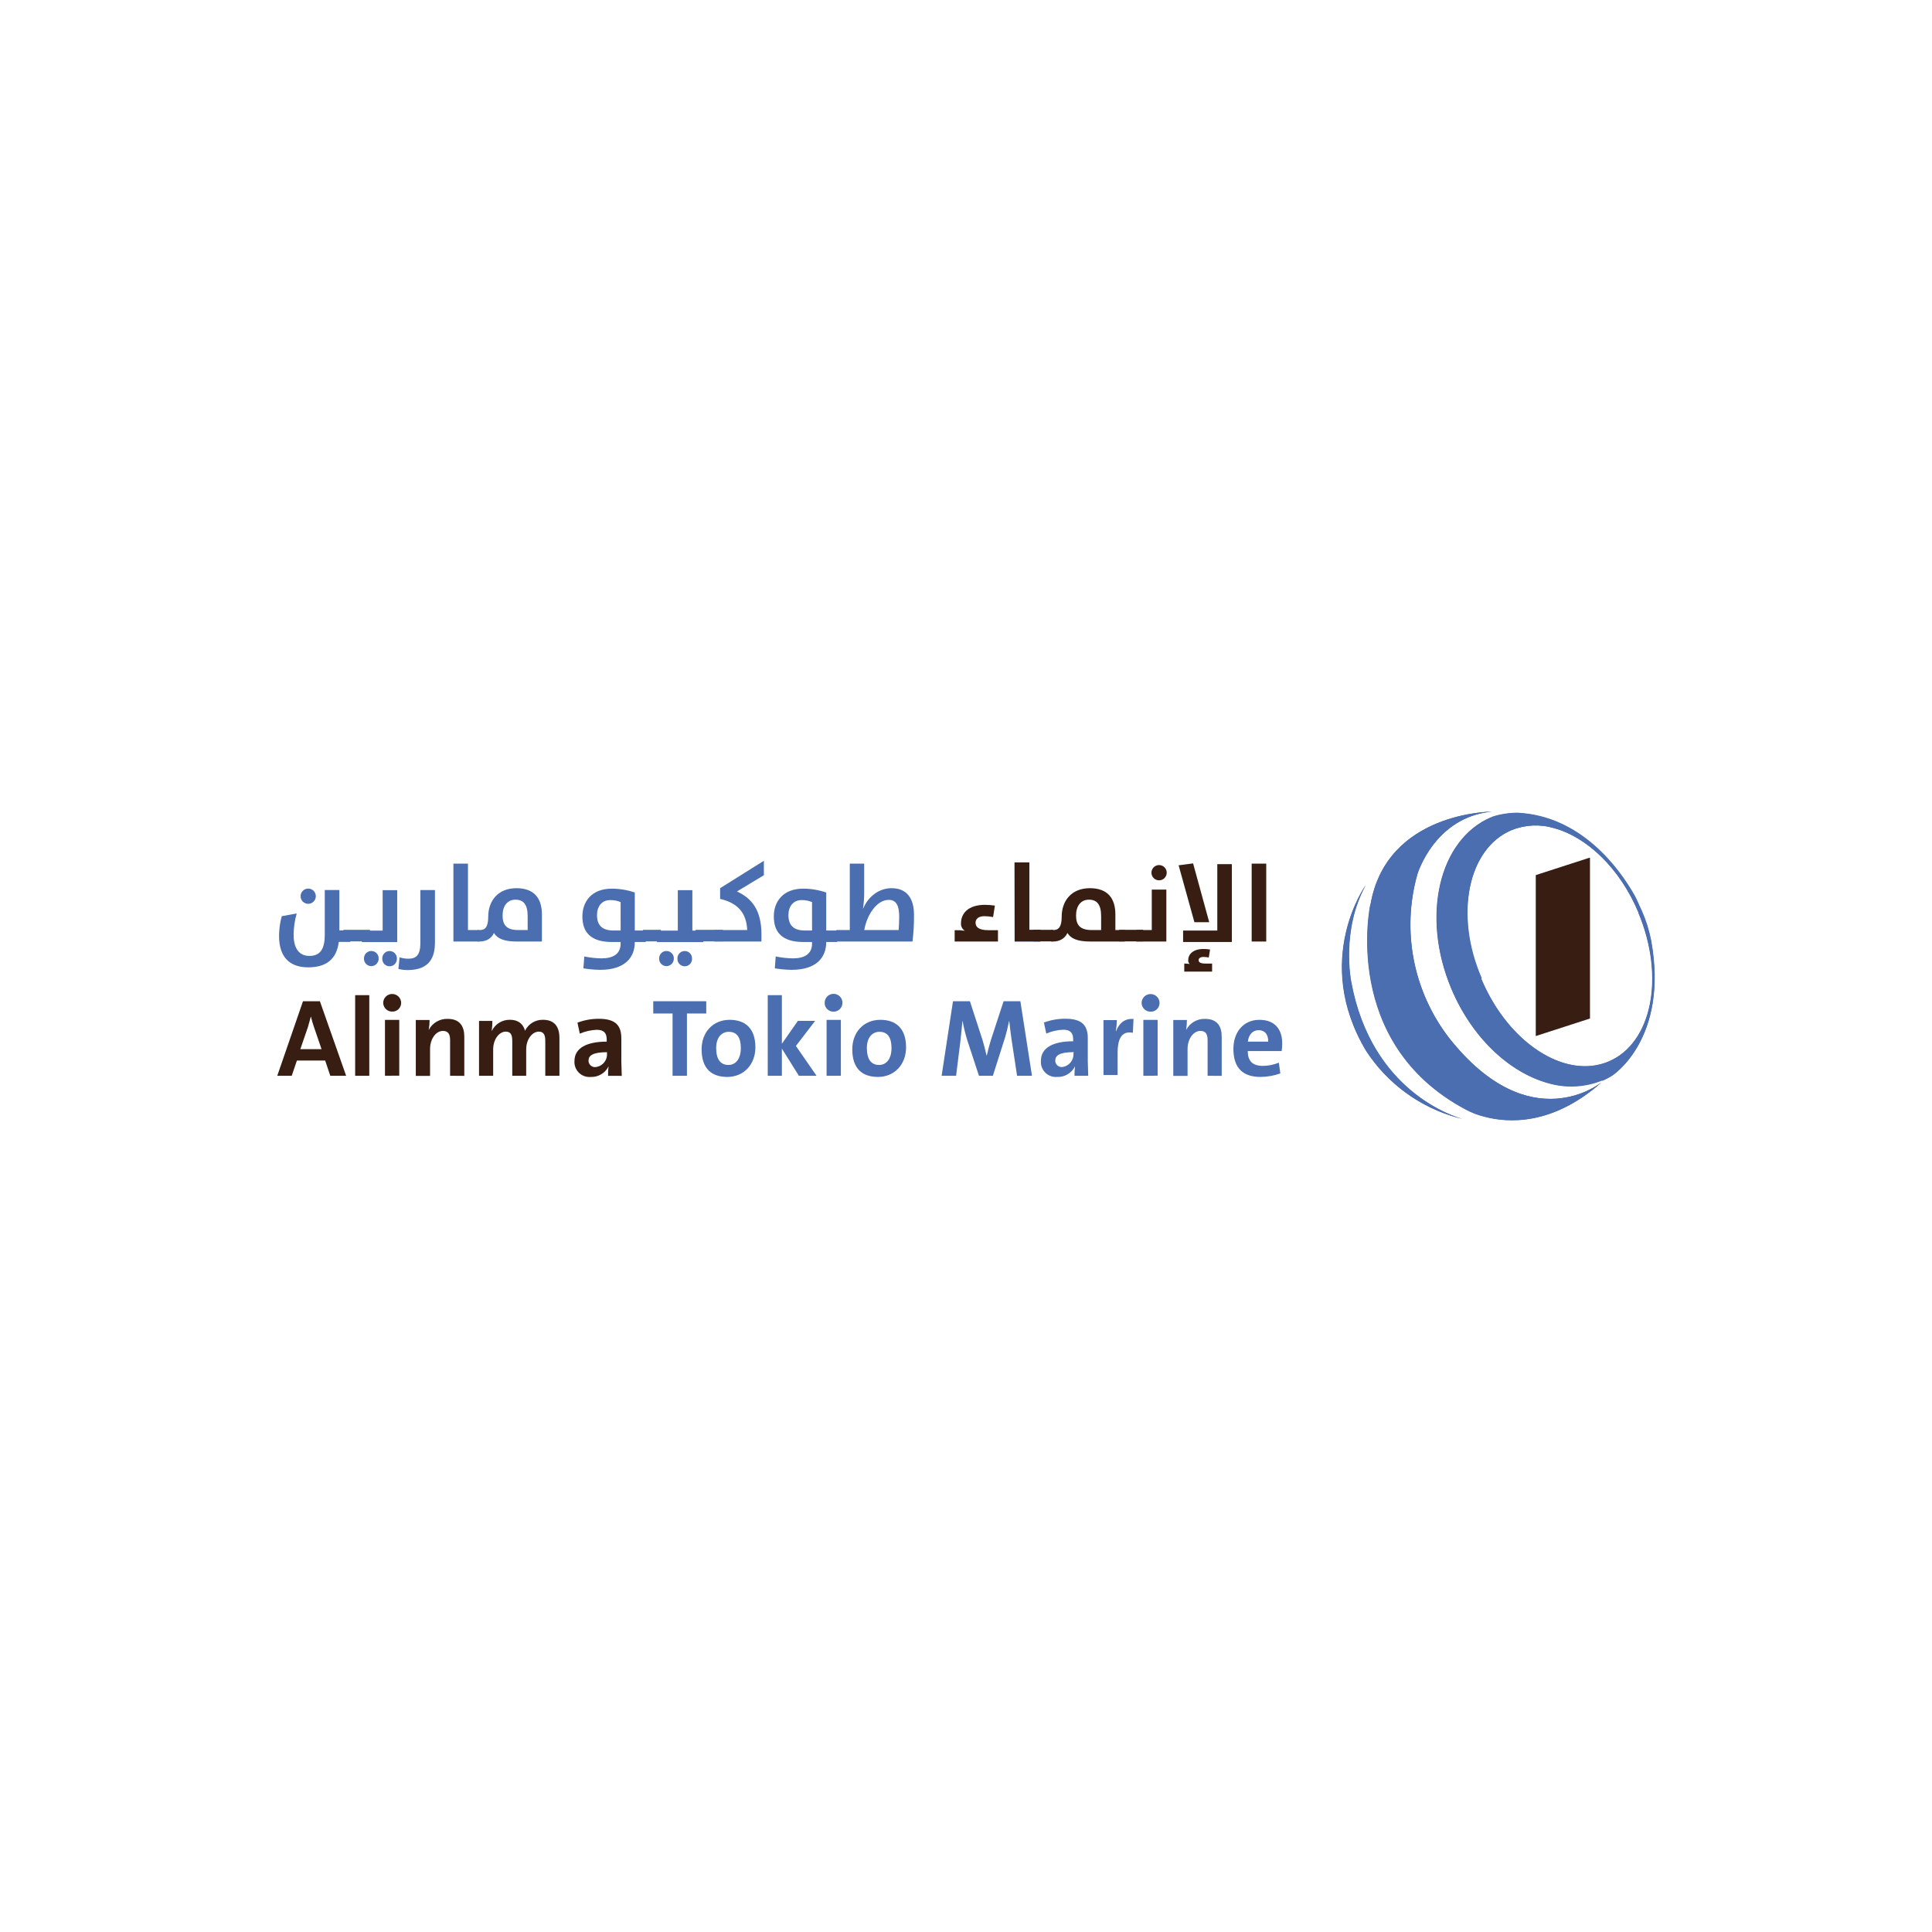 <?xml version="1.0" encoding="utf-8"?>
<!-- Generator: Adobe Illustrator 27.6.1, SVG Export Plug-In . SVG Version: 6.00 Build 0)  -->
<svg version="1.1" id="Layer_1" xmlns="http://www.w3.org/2000/svg" xmlns:xlink="http://www.w3.org/1999/xlink" x="0px" y="0px"
	 viewBox="0 0 1000 1000" style="enable-background:new 0 0 1000 1000;" xml:space="preserve">
<style type="text/css">
	.st0{fill:#4A6EAF;}
	.st1{fill:#381D13;}
	.st2{fill:#EEF2F8;}
	.st3{fill:#49A17B;}
	.st4{fill:#7631CD;}
	.st5{clip-path:url(#SVGID_00000047754997546101807520000001012125400612948910_);}
	.st6{fill:#404041;}
	.st7{clip-path:url(#SVGID_00000105402437929538467110000000559000430167929240_);}
	.st8{clip-path:url(#SVGID_00000069383874366661556930000009600155297879252397_);}
	.st9{fill:#7163EB;}
	.st10{fill:url(#SVGID_00000171716086521259897760000015529916027294483090_);}
	.st11{fill:url(#SVGID_00000063629911720658897400000008784955126539577269_);}
	.st12{fill:url(#SVGID_00000158727055652823879250000017438607231636387740_);}
	.st13{fill:url(#SVGID_00000054950907386527378380000013945740863816541064_);}
	.st14{fill:url(#SVGID_00000168106226974213507240000001408245598136016817_);}
	.st15{fill:url(#SVGID_00000016056138153905693710000010694643836359502742_);}
	.st16{fill:url(#SVGID_00000010306359458607006960000007850666350246015913_);}
	.st17{fill:url(#SVGID_00000075150109739445310880000006407887283221048705_);}
	.st18{fill:url(#SVGID_00000036232691265901401750000015831223705267198376_);}
	.st19{fill:url(#SVGID_00000080921477105552326990000001733480105579935374_);}
	.st20{fill:url(#SVGID_00000039094894680061312360000008285724177526742160_);}
	.st21{fill:url(#SVGID_00000162334339737200887090000005404013601705395086_);}
	.st22{fill:url(#SVGID_00000016756824787172678200000014792920582329640844_);}
	.st23{fill:url(#SVGID_00000051367181164717017250000012836321262825555874_);}
	.st24{fill:url(#SVGID_00000123429310152222705120000013716505311216404866_);}
	.st25{fill:url(#SVGID_00000018223948562815511470000015987378903377223577_);}
	.st26{fill:url(#SVGID_00000086676509688223001130000002141266607815820444_);}
	.st27{fill:url(#SVGID_00000003793340304747308000000003639165576562216614_);}
	.st28{fill:url(#SVGID_00000158016903237882245980000006669510731111373242_);}
	.st29{fill:url(#SVGID_00000110431358854337607490000016108845572499775653_);}
	.st30{fill:url(#SVGID_00000011709424360982123810000012092850850546381755_);}
	.st31{fill:url(#SVGID_00000026841996338904138140000003379243837608884135_);}
	.st32{fill:url(#SVGID_00000144320823668522685400000013953126860745569429_);}
	.st33{fill:url(#SVGID_00000154406832652239676380000017165423962260483760_);}
	.st34{fill:url(#SVGID_00000077301182109650164970000011837981322391160494_);}
	.st35{fill:url(#SVGID_00000042716710745819894520000014062751782733730713_);}
	.st36{fill:url(#SVGID_00000075852300209974509910000005420561944303824549_);}
	.st37{fill:url(#SVGID_00000015321261302152691020000002876728357047432126_);}
	.st38{fill:url(#SVGID_00000054984528530293303320000002476614622213472389_);}
	.st39{fill:url(#SVGID_00000096052269187414037030000001451027395984230310_);}
	.st40{fill:url(#SVGID_00000151505346240317836940000010011686854258079616_);}
	.st41{fill:url(#SVGID_00000021809515325565954110000006057073538729525439_);}
	.st42{fill:#3F4144;}
	.st43{fill:#2E3B89;}
	.st44{clip-path:url(#SVGID_00000149383028939174837930000000068617707110460334_);}
	.st45{clip-path:url(#SVGID_00000150787435123929521690000000664287024175314348_);}
	.st46{clip-path:url(#SVGID_00000137819142046797404260000001513914676608258980_);}
	.st47{fill:#F3B840;}
	.st48{fill:#E04430;}
	.st49{fill:#CA5C6C;}
	.st50{fill:#DD9033;}
	.st51{fill:#CD412D;}
	.st52{fill:#D47935;}
	.st53{fill:#D5709F;}
	.st54{fill:#E9BD8D;}
	.st55{fill:#E19F4B;}
	.st56{fill:#EABF4B;}
	.st57{fill:#CA582D;}
	.st58{fill:#DA8F38;}
	.st59{fill:#C04624;}
	.st60{fill:#C85E26;}
	.st61{fill:#B1341B;}
	.st62{fill:#B24C1F;}
	.st63{fill:#9E2B17;}
	.st64{opacity:0.52;fill:#5EC9E8;enable-background:new    ;}
	.st65{opacity:0.49;fill:#8462DA;enable-background:new    ;}
	.st66{opacity:0.52;fill:#2D63E5;enable-background:new    ;}
	.st67{fill-rule:evenodd;clip-rule:evenodd;fill:#439579;}
	.st68{fill:#3273C2;}
	.st69{fill:#575756;}
	.st70{fill:#1D2C66;}
	.st71{fill:#BCC0DA;}
	.st72{fill:#464B6F;}
	.st73{display:none;fill:#FFFFFF;}
	.st74{fill:#303030;}
	.st75{fill:#B73533;}
	.st76{fill:#04B15C;}
	.st77{fill:url(#SVGID_00000138548926856240774600000007581636809975858879_);}
	.st78{fill:url(#SVGID_00000030453288361089159780000003443637861743116697_);}
	.st79{fill:url(#SVGID_00000049210916510670572620000010846819118690261376_);}
	.st80{fill:url(#SVGID_00000099662458594501091740000013784901126487860642_);}
	.st81{fill:#D33B30;}
	.st82{fill:url(#SVGID_00000006672778548963257430000009663774556959388059_);}
	.st83{fill:url(#SVGID_00000063594544111235364590000004535677084105542059_);}
	.st84{fill:url(#SVGID_00000039823930229315333450000000486636374840817796_);}
	.st85{fill:url(#SVGID_00000034083100440764988210000010943928361687290497_);}
	.st86{fill-rule:evenodd;clip-rule:evenodd;fill:#469BC7;}
	.st87{fill:#222943;}
	.st88{fill-rule:evenodd;clip-rule:evenodd;fill:#1E4B91;}
	.st89{fill-rule:evenodd;clip-rule:evenodd;fill:#F0A140;}
	.st90{fill:#72D24C;}
	.st91{fill-rule:evenodd;clip-rule:evenodd;}
	.st92{display:none;fill:#FBFAFA;}
	.st93{fill:#242323;}
	.st94{fill:#BA3630;}
	.st95{opacity:0.35;fill:#53A0B1;enable-background:new    ;}
	.st96{fill:#20465E;}
	.st97{fill:url(#SVGID_00000018195027000876062760000012208398018447855002_);}
	.st98{fill:#367A8D;}
	.st99{fill:url(#SVGID_00000136371940292107856240000015910473034689367201_);}
	.st100{fill:url(#SVGID_00000041279672111235687670000013488159729086756022_);}
	.st101{opacity:0.88;fill:url(#SVGID_00000172415393415217352950000007511142948068799419_);enable-background:new    ;}
	.st102{fill:url(#SVGID_00000133523732864894773210000003971420148309789840_);}
	.st103{fill:#143661;}
	.st104{fill:#56BC8E;}
	.st105{fill:#2B2B37;}
	.st106{fill:#334C71;}
	.st107{fill:#3777E6;}
	.st108{fill:#A8EDE6;}
	.st109{fill:#EBC18E;}
	.st110{fill:#2A2F44;}
	.st111{fill:#1B4625;}
	.st112{fill:#98C355;}
	.st113{fill:#60B258;}
	.st114{fill:#41914D;}
	.st115{fill:#2B663D;}
	.st116{fill:#CCDA70;}
	.st117{fill:#34516A;}
	.st118{fill:url(#Path_164488_00000093864970490671159460000005723999444806038190_);}
	.st119{fill:#FFFFFF;}
	.st120{fill:#58595B;}
	.st121{fill:#55AC9B;}
	.st122{fill:#464442;}
	.st123{fill:#B7A891;}
	.st124{fill:#265674;}
	.st125{fill:#759ECF;}
	.st126{fill:#C9CACB;}
	.st127{fill:#F2F2F2;}
	.st128{fill:#2B3777;}
	.st129{fill:#27599E;}
	.st130{fill:#25589C;}
	.st131{fill:#2B63A5;}
	.st132{fill-rule:evenodd;clip-rule:evenodd;fill:#B9B9B9;}
	.st133{fill:#B9B9B9;}
	.st134{fill:#7185B5;}
	.st135{fill:#1C4882;}
	.st136{fill:#0F2C5A;}
	.st137{fill:#091C46;}
	.st138{fill:#54565A;}
	.st139{fill:#306541;}
	.st140{fill-rule:evenodd;clip-rule:evenodd;fill:#CAAD5D;}
	.st141{fill-rule:evenodd;clip-rule:evenodd;fill:#0D0D0D;}
	.st142{fill:#181818;stroke:#181818;stroke-width:0.363;stroke-miterlimit:10;}
	.st143{fill:#305E3C;}
	.st144{fill:#181818;stroke:#181818;stroke-width:0.363;stroke-miterlimit:10;}
	.st145{fill:#181818;}
	.st146{fill:#141414;}
	.st147{fill:#1F4169;}
	.st148{fill:#49A2D9;}
	.st149{fill:#59585A;}
	.st150{fill:#030F97;}
	.st151{fill:#56A9DC;}
	.st152{fill:#4AA3DB;}
	.st153{fill:#545352;}
	.st154{fill:#412C6F;}
	.st155{fill:#BF2F7C;}
	.st156{fill:#215280;}
	.st157{fill:#7D7D7D;}
	.st158{fill:#456790;}
	.st159{fill:url(#C_00000169522310177426259850000005884608177779105727_);}
	.st160{fill:#C6C7C8;}
	.st161{fill:url(#SVGID_00000152231234333096515750000002445215262443469730_);}
	.st162{fill:#285E96;}
	.st163{fill:#61993F;}
	.st164{fill:#23568C;}
	.st165{fill:#4FA4DA;}
	.st166{fill:#6F80B0;}
	.st167{fill:#265896;}
	.st168{fill:#3B81B6;}
	.st169{fill:#275A6B;}
	.st170{fill:#595A5C;}
	.st171{fill:#D7393A;}
	.st172{fill:#8AC9D5;}
	.st173{fill:#D63939;}
	.st174{fill:#D63838;}
	.st175{fill:#3172B5;}
	.st176{fill:#3475B7;}
	.st177{fill:#3374B7;}
	.st178{fill:#7B7C7F;}
	.st179{fill:#7A7B7E;}
	.st180{fill:#3373B6;}
	.st181{fill:#7B7B7E;}
	.st182{fill:#7C7C7F;}
	.st183{fill:#7E7F81;}
	.st184{fill:#797A7D;}
	.st185{fill:#7D7D80;}
	.st186{fill:#7C7D80;}
	.st187{fill:#7C7B7E;}
	.st188{fill:#808184;}
	.st189{fill:#214167;}
	.st190{fill-rule:evenodd;clip-rule:evenodd;fill:#C8AC47;}
	.st191{fill:none;stroke:#C8AC47;stroke-width:9.526;}
	.st192{fill:none;stroke:#E6BA5D;stroke-width:9.526;stroke-miterlimit:10;}
	.st193{fill-rule:evenodd;clip-rule:evenodd;fill:#304567;}
	.st194{fill:#CFCECC;}
	.st195{clip-path:url(#SVGID_00000142170188680841323200000004422967583138782344_);}
	.st196{fill:#265B65;}
	.st197{fill:#767A52;}
	.st198{fill:#808082;}
	.st199{fill-rule:evenodd;clip-rule:evenodd;fill:url(#SVGID_00000060716790302823802660000005126201185682112395_);}
	.st200{fill-rule:evenodd;clip-rule:evenodd;fill:url(#SVGID_00000123439327829504662190000013683650873068878010_);}
	.st201{fill:#3A5CA5;}
	.st202{fill:#2F3A89;}
	.st203{fill:#6D6E71;}
	.st204{fill:#41918E;}
	.st205{fill:#445DA5;}
	.st206{clip-path:url(#SVGID_00000138566046474690301260000017560169431807965325_);}
	.st207{fill:#A2A8AC;}
	.st208{fill:#41834F;}
	.st209{fill:#265BB2;}
	.st210{fill:#293B90;}
	.st211{fill:#C99378;}
	.st212{fill:none;}
	.st213{enable-background:new    ;}
	.st214{fill:#203D35;}
	.st215{fill:#817771;}
	.st216{fill:#265C80;}
	.st217{fill:#2C2926;}
	.st218{fill:#59BCF8;}
	.st219{fill-rule:evenodd;clip-rule:evenodd;fill:#0101C2;}
	.st220{fill-rule:evenodd;clip-rule:evenodd;fill:#0202C6;}
	.st221{fill:#3A42F4;}
	.st222{fill-rule:evenodd;clip-rule:evenodd;fill:#050386;}
	.st223{fill:#3038F4;}
	.st224{clip-path:url(#SVGID_00000025437993619421149400000003699323573954576770_);}
	.st225{fill:#ED7D30;}
	.st226{fill:#479EE6;}
	.st227{fill:url(#Path_6_00000115507199507838135390000015098108949091218611_);}
	.st228{fill:#CC2C79;}
	.st229{fill:#1A1818;}
	.st230{fill-rule:evenodd;clip-rule:evenodd;fill:#FFFFFF;}
	.st231{fill-rule:evenodd;clip-rule:evenodd;fill:#469B88;}
	.st232{fill-rule:evenodd;clip-rule:evenodd;fill:#2C2E6A;}
	.st233{fill:#469B88;}
	.st234{fill:#1E1C44;}
	.st235{fill:#DA6D2A;}
	.st236{clip-path:url(#SVGID_00000095332507509607773200000012306925793290239151_);}
	.st237{fill:#273669;}
	.st238{fill:#567DF6;}
	.st239{fill:#70D3FA;}
	.st240{fill:#88FAC1;}
	.st241{fill:#070E51;}
	.st242{opacity:0.5;}
	.st243{fill:url(#SVGID_00000056412354978335910020000017220504039034497718_);}
	.st244{fill:url(#SVGID_00000136409069340961646480000007607953543678471047_);}
	.st245{fill:url(#SVGID_00000133498593731544222090000007731567103843498154_);}
	.st246{fill:#05039B;}
	.st247{fill:#406DAF;}
	.st248{fill:#808086;}
	.st249{fill:#84C6C9;}
	.st250{fill:#86398D;}
	.st251{fill:#8E599C;}
	.st252{fill:#E7963E;}
	.st253{fill:#70C3ED;}
	.st254{fill:#4B2A50;}
	.st255{fill:#333333;}
	.st256{fill:#75FAAA;}
	.st257{fill:url(#SVGID_00000002371719625383072970000012464548335365738926_);}
	.st258{fill:#160141;}
	.st259{fill:url(#SVGID_00000067915886229106423290000005313227768204379024_);}
	.st260{fill:url(#SVGID_00000080199812426460710520000011727376028988169874_);}
	.st261{fill:url(#SVGID_00000005955268159629041770000009089142020876062093_);}
	.st262{fill-rule:evenodd;clip-rule:evenodd;fill:url(#SVGID_00000180364559817051006800000015402711125587074479_);}
	.st263{fill-rule:evenodd;clip-rule:evenodd;fill:url(#SVGID_00000057131700443212629110000005782863734484296854_);}
	.st264{fill-rule:evenodd;clip-rule:evenodd;fill:url(#SVGID_00000059282012674730795140000006120287611230318512_);}
	.st265{fill-rule:evenodd;clip-rule:evenodd;fill:url(#SVGID_00000165195179651949695930000009418165284200204185_);}
	.st266{fill:#414042;}
</style>
<symbol  id="B_00000165936252579890898980000000307825807250756532_" viewBox="-23.79 -26.3 47.58 52.6">
	<path class="st0" d="M16.49,25.34H6.74v-30c0-10.61-3.91-14-10.33-14c-5.15,0-10.47,3-10.47,14.25C-14,0.36-13.31,5.11-11.99,9.7
		l-10-1.84c-1.17-4.29-1.78-8.71-1.8-13.16c0-14.8,7.67-21,19.47-21c12.33,0,19,5.69,20.44,17h7.67v7.67h-7.3L16.49,25.34z
		 M-4.32,16.12c2.81,0,5.09,2.28,5.09,5.09c0,2.81-2.28,5.09-5.09,5.09s-5.09-2.28-5.09-5.09c0,0,0-0.01,0-0.01
		C-9.4,18.39-7.13,16.12-4.32,16.12z"/>
</symbol>
<symbol  id="C_00000060735596223609070830000002220425043974628482_" viewBox="-11.81 -25.43 23.61 50.85">
	<path class="st0" d="M11.58-20.32c0.12,2.69-1.96,4.97-4.65,5.1c-2.69,0.12-4.97-1.96-5.1-4.65c-0.01-0.15-0.01-0.29,0-0.44
		c-0.12-2.69,1.96-4.97,4.65-5.1c2.69-0.12,4.97,1.96,5.1,4.65C11.59-20.62,11.59-20.47,11.58-20.32z M-0.59-20.32
		c0.12,2.71-1.97,5-4.68,5.13s-5-1.97-5.13-4.68c-0.01-0.15-0.01-0.3,0-0.44c-0.06-2.7,2.08-4.94,4.78-5c0.03,0,0.05,0,0.08,0
		C-2.79-25.3-0.58-23.07-0.59-20.32z M-11.81-9.24h23.61v34.67H2.08v-27h-13.88V-9.24z"/>
</symbol>
<symbol  id="D" viewBox="-12.2 -26.72 24.41 53.44">
	<path class="st0" d="M-6.01-26.72c15,0,18.22,9,18.22,18.44v35H2.47V-8.8c0-8-2.95-10.33-7.89-10.33c-2.03-0.01-4.06,0.29-6,0.89
		l-0.78-7.75C-10.18-26.47-8.1-26.72-6.01-26.72z"/>
</symbol>
<symbol  id="E" viewBox="-8.56 -26 17.12 52">
	<path class="st0" d="M-8.56-26H8.56v7.67H1.17V26h-9.73V-26z"/>
</symbol>
<symbol  id="F" viewBox="-21.43 -17.81 42.86 35.62">
	<path class="st0" d="M21.43-17.81V0.27c0,10.76-5.17,17.54-17,17.54c-12.44,0-18.86-8.54-18.86-19.09c0-6.72-2-8.86-5.53-8.86
		h-1.47v-7.67h1.11c4.42,0,7.89,1.84,9.73,5.69c2.22-3.63,6.49-5.69,15.21-5.69H21.43z M11.91-10.14H5.57
		c-7.59,0-10.41,3.25-10.41,9.74c0,6.26,3.18,10.54,8.57,10.54s8.18-3.23,8.18-11V-10.14z"/>
</symbol>
<symbol  id="G" viewBox="-21.16 -27.11 42.31 54.22">
	<path class="st0" d="M-9.28-27.11c16.53,0,23.12,8.27,23.12,18.45v0.14h7.31v7.68h-7.31v25.37c-4.96,1.71-10.17,2.58-15.42,2.58
		c-13.58,0-19.58-8.84-19.58-18.52c0-10.47,5.39-17.11,19.78-17.11h5.75v-1.11c0-6.93-5.09-9.81-12.76-9.81
		c-3.86,0.06-7.72,0.48-11.5,1.27l-0.6-7.94C-16.78-26.72-13.03-27.05-9.28-27.11z M4.38-0.84h-4.72c-7.75,0-11.06,3.61-11.06,10.32
		c0,5.75,3.23,10,8.77,10c2.4,0.03,4.78-0.42,7-1.33L4.38-0.84z"/>
</symbol>
<symbol  id="H" viewBox="-15.45 -25.43 30.91 50.85">
	<path class="st0" d="M-15.45-9.24h30.91v7.67h-7.3v27h-9.73v-27h-13.88V-9.24z M-4.23-20.32c0.12,2.71-1.97,5-4.68,5.13
		s-5-1.97-5.13-4.68c-0.01-0.15-0.01-0.3,0-0.44c-0.06-2.7,2.08-4.94,4.78-5c0.03,0,0.05,0,0.08,0C-6.44-25.3-4.23-23.07-4.23-20.32
		z M7.93-20.32c0.12,2.69-1.96,4.97-4.65,5.1c-2.69,0.12-4.97-1.96-5.1-4.65c-0.01-0.15-0.01-0.29,0-0.44
		c-0.12-2.69,1.96-4.97,4.65-5.1c2.69-0.12,4.97,1.96,5.1,4.65C7.94-20.62,7.94-20.47,7.93-20.32z"/>
</symbol>
<symbol  id="I" viewBox="-16.52 -26.96 33.05 53.92">
	<path class="st0" d="M-16.52-26.96H14.9v4.94c0,16-6.48,24-16.37,28.48l18,10.85v9.65l-29.22-18.3V1.51
		C-0.97-1.21,4.94-7.85,5.39-19.29h-21.91V-26.96z"/>
</symbol>
<symbol  id="J" viewBox="-25.95 -26 51.89 52">
	<path class="st0" d="M-25.95-26h50.89c0.71,5.9,1.05,11.84,1,17.78c0,11.06-4.8,17.84-15,17.84c-7.89,0-15.34-5-19-13.71h-0.08
		c0.56,3.61,0.83,7.26,0.81,10.92V26h-9.62v-44.33h-9V-26z M-7.29-18.33C-5.45-8,1.13,1.81,9.05,1.81c5.23,0,7-4.2,7-11.14
		c0-2.65-0.14-6.05-0.36-9L-7.29-18.33z"/>
</symbol>
<symbol  id="K" viewBox="-14.46 -12.26 28.92 24.51">
	<path class="st1" d="M-14.46-12.26h28.92v7.59H7.9c-6.2,0-8.41,2.07-8.41,5c0,2.5,2,4.34,5.83,4.34c1.98-0.01,3.95-0.21,5.89-0.59
		l1.19,7.66c-2.2,0.34-4.42,0.51-6.64,0.51c-11.58,0-16-6.1-16-12.31c-0.15-2.02,0.86-3.96,2.6-5c-2.26,0.31-4.54,0.44-6.82,0.39
		V-12.26z"/>
</symbol>
<symbol  id="L" viewBox="-24.56 -17.81 49.12 35.62">
	<path class="st1" d="M1.49-17.81h23.07v7.67H18.3V0.27c0,10.76-5.17,17.54-17,17.54c-12.44,0-18.86-8.54-18.86-19.09
		c0-6.72-2-8.86-5.53-8.86h-1.47v-7.67h1.11c4.42,0,7.89,1.84,9.73,5.69C-11.5-15.75-7.23-17.81,1.49-17.81z M8.78-10.14H2.44
		c-7.59,0-10.41,3.25-10.41,9.74c0,6.26,3.18,10.54,8.57,10.54s8.18-3.23,8.18-11V-10.14z"/>
</symbol>
<symbol  id="M" viewBox="-10.15 -25.53 20.31 51.06">
	<path class="st1" d="M-10.15-25.53H9.91V9.14H0.18v-27h-10.33V-25.53z M5.05,15.33c2.82-0.01,5.1,2.27,5.11,5.09
		s-2.27,5.1-5.09,5.11c-2.8,0.01-5.09-2.26-5.11-5.06c-0.02-2.82,2.24-5.12,5.06-5.14C5.02,15.33,5.04,15.33,5.05,15.33z"/>
</symbol>
<symbol  id="N" viewBox="-17.78 -36.14 35.56 72.28">
	<path class="st1" d="M-8.11,36.14l-9.67-1.28l10.55-38h9.89L-8.11,36.14z M17.78-16.37v52H8.05V-8.7h-22.83v-7.67H17.78z
		 M-14.01-36.14H4.58v5.38H0.22c-3.39,0-4.64,0.81-4.64,2.29c0,1.25,1.17,2.14,3.25,2.14c1.18-0.03,2.37-0.15,3.53-0.37l0.86,5.31
		c-1.44,0.26-2.9,0.38-4.36,0.37c-7.15,0-10.25-3.62-10.25-7.6c-0.03-0.92,0.34-1.8,1-2.43c-1.19,0.22-2.4,0.32-3.61,0.29
		L-14.01-36.14z"/>
</symbol>
<symbol  id="O" viewBox="-4.86 -26 9.73 52">
	<path class="st1" d="M-4.86-26h9.73v52h-9.73V-26z"/>
</symbol>
<symbol  id="P" viewBox="-23 -24.9 46 49.8">
	<path class="st1" d="M23-24.9L5.47,24.9H-5.81L-23-24.9h9.66l3.46,10.17H9l3.41-10.17H23z M6.58-7.12H-7.59L-2.5,7.71l1.92,6.86
		h0.08c0.52-2.22,1.17-4.44,2-6.86L6.58-7.12z"/>
</symbol>
<symbol  id="Q" viewBox="-4.72 -26.92 9.44 53.84">
	<path class="st1" d="M4.72-26.92v53.84h-9.44v-53.84H4.72z"/>
</symbol>
<symbol  id="R" viewBox="-26.85 -18.71 53.7 37.41">
	<path class="st1" d="M26.85-18.71V6.52c0,8.25-3.92,12.18-11,12.18c-5.08,0.1-9.76-2.76-12-7.32C2.98,14.93,0.24,18.7-6.24,18.7
		c-5.12,0.09-9.83-2.8-12.06-7.41l-0.07,0.07c0.28,2.18,0.43,4.37,0.44,6.57h-8.92v-36.64h9.44v17.56c0,6.86,4.06,11.94,8.4,11.94
		c3.63,0,4.36-2.66,4.36-6.27v-23.23h9.3v17.56c0,7.16,4.27,11.94,8.41,11.94c3.47,0,4.34-2.42,4.34-6.34v-23.16H26.85z"/>
</symbol>
<symbol  id="S" viewBox="-17.7 -24.9 35.41 49.8">
	<path class="st0" d="M17.7,16.71v8.19H-17.7v-8.19H-4.8V-24.9H4.8v41.61H17.7z"/>
</symbol>
<symbol  id="T" viewBox="-17.96 -19.07 35.92 38.14">
	<path class="st0" d="M17.96,0.7c0,12.61-6.72,18.37-17.19,18.37c-11.14,0-18.73-8.26-18.73-19.7c0-13.06,6.78-18.44,17.19-18.44
		C10.13-19.07,17.96-10.8,17.96,0.7z M8.23,0.18c0-7.45-3.63-11.25-8.27-11.25c-5.39,0-8.19,3.85-8.19,11.36S-4.1,11.07,0.1,11.07
		C5.65,11.1,8.23,7.26,8.23,0.18z"/>
</symbol>
<symbol  id="U" viewBox="-16.3 -26.92 32.59 53.84">
	<path class="st0" d="M16.3-26.92L2.51-7L15.34,9.74H3.84L-6.86-5.53v32.45h-9.44v-53.84h9.44v18.14L4.5-26.92H16.3z"/>
</symbol>
<symbol  id="V" viewBox="-30.17 -24.9 60.34 49.8">
	<path class="st0" d="M30.17-24.9l-7.75,49.8h-11.2L2.74-0.99C1.85-3.81,0.89-7.57,0-11.32h-0.17C-0.92-7.85-2.09-3.51-2.9-0.85
		l-8.38,25.75h-11.3l-7.59-49.8h9.67l2.88,23.23c0.51,4.36,0.95,8.86,1.33,13.29h0.12c0.82-4.44,1.91-8.82,3.25-13.13l7.69-23.39
		h9.29l8,25.16c1.25,4.06,2.14,8.18,2.81,11.36h0.14c0.37-3.47,0.89-8,1.55-12.47l3.66-24.05H30.17z"/>
</symbol>
<symbol  id="W" viewBox="-10.03 -18.73 20.06 37.46">
	<path class="st0" d="M10.03,18.68c-6.34,0.57-9.89-3.47-11.65-8.13h-0.16c0.41,2.44,0.64,4.91,0.67,7.38h-8.92v-36.66h9.44v15
		c0,10.19,3.39,14.53,10.18,13.2L10.03,18.68z"/>
</symbol>
<symbol  id="X" viewBox="-16.3 -19.07 32.59 38.14">
	<path class="st0" d="M16.29,3.49c0,8.71-4.5,15.58-15.18,15.58c-10.93,0-17.41-8.42-17.41-19.41c0-12.9,6.48-18.73,18.06-18.73
		c4.53,0.02,9.02,0.82,13.28,2.36l-1,7.16c-3.38-1.39-7-2.11-10.65-2.14c-7.08,0-10.11,3.39-10.11,9.89h22.65
		C16.19-0.05,16.31,1.72,16.29,3.49z M6.93,4.49H-6.64c0.51,4.8,3.31,7.67,7.23,7.67s6.49-2.68,6.34-7.7V4.49z"/>
</symbol>
<g>
	<path class="st205" d="M757.09,579.22c-3.69-1-47.38-13.7-57.83-71.23c0,0-5.35-26.66,7.61-49.89c0,0-27.88,38.81,0.18,85.82
		c11.07,17.01,28.01,29.35,47.6,34.67L757.09,579.22 M757.35,579.22h-0.26H757.35z M828.84,560.27c0,0-36.71,30.06-78.69-22.9
		c-18.67-24.09-24.8-55.61-16.51-84.93c0,0,8.83-29.54,38.52-32.35c0,0-54.43,0-62.78,48.01c0,0-15.47,71.57,49.34,106.09
		c3.01,1.62,6.21,2.87,9.53,3.69c12.37,3.36,35.38,4.76,60.75-17.69 M829.24,559.46c1.76-0.71,3.45-1.58,5.06-2.58
		c0,0,29.54-18.72,20.24-69.87c-1.04-5.35-2.68-10.57-4.91-15.55c-1.22-2.47-2.25-5.17-3.43-7.39
		c-8.23-14.77-28.18-41.58-60.78-43.21c-4.55,0-9.08,0.73-13.4,2.14h-0.3c-27.03,11.6-36.26,51.26-20.57,88.63
		c10.67,25.44,30.13,43.39,50.07,48.86c9.24,2.7,19.12,2.19,28.03-1.44 M848,472.49c13.92,33.23,6.98,67.61-15.55,76.99
		c-22.53,9.38-51.96-9.75-65.84-42.87c-13.88-33.12-6.91-67.36,15.73-76.92c6.99-2.84,14.74-3.22,21.97-1.07
		c17.13,4.62,34.27,20.9,43.83,43.87"/>
	<g>
		<defs>
			<path id="SVGID_00000128478659010653489390000002515014528836544396_" d="M709.23,468.21c0,0-15.51,71.57,49.34,106.09
				c3.01,1.62,6.21,2.87,9.53,3.69c12.37,3.36,35.38,4.76,60.75-17.69c0,0-36.71,30.06-78.69-22.9
				c-18.67-24.09-24.8-55.61-16.51-84.93c0,0,8.83-29.54,38.52-32.35c0,0-54.43,0-62.78,48.01 M772.15,423.2h-0.3
				c-27.03,11.6-36.26,51.26-20.57,88.63c10.67,25.44,30.13,43.39,50.07,48.86c9.24,2.7,19.12,2.19,28.03-1.44
				c1.76-0.71,3.46-1.57,5.06-2.58c0,0,29.54-18.72,20.24-69.87c-1.04-5.35-2.68-10.57-4.91-15.55c-1.22-2.47-2.25-5.17-3.43-7.39
				c-8.23-14.77-28.18-41.58-60.78-43.21h-0.26c-4.47,0.01-8.91,0.73-13.15,2.14 M766.91,506.14c-14.11-32.53-7.2-66.88,15.44-76.44
				c6.99-2.84,14.74-3.22,21.97-1.07c17.13,4.62,34.27,20.9,43.83,43.87c13.92,33.23,6.98,67.61-15.55,76.99
				c-3.85,1.6-7.98,2.42-12.15,2.4c-20.01,0-42.21-17.87-53.69-45.27 M707.2,543.91c11.07,17.01,28.01,29.35,47.6,34.67l2.44,0.63
				c-3.69-1-47.38-13.7-57.83-71.23c0,0-5.35-26.66,7.61-49.89C707.01,458.09,679.13,496.9,707.2,543.91 M757.49,579.29h-0.26
				H757.49z"/>
		</defs>
		<clipPath id="SVGID_00000148639793933446348440000002613904601353999501_">
			<use xlink:href="#SVGID_00000128478659010653489390000002515014528836544396_"  style="overflow:visible;"/>
		</clipPath>
		<g style="clip-path:url(#SVGID_00000148639793933446348440000002613904601353999501_);">
			<path class="st0" d="M898.56,503.44L773,628.99L641.21,496.98l125.55-125.55L898.56,503.44z"/>
		</g>
	</g>
	<path class="st1" d="M822.97,527.18l-28.06,9.08v-83.31l28.06-9.08V527.18z"/>
	<g>
		<defs>
			<rect id="SVGID_00000011004444677182716310000006503830249910264216_" x="144.42" y="459.93" width="36.9" height="40.78"/>
		</defs>
		<clipPath id="SVGID_00000098218907119064970250000001210543978876269493_">
			<use xlink:href="#SVGID_00000011004444677182716310000006503830249910264216_"  style="overflow:visible;"/>
		</clipPath>
		<g style="clip-path:url(#SVGID_00000098218907119064970250000001210543978876269493_);">
			
				<use xlink:href="#B_00000165936252579890898980000000307825807250756532_"  width="47.58" height="52.6" x="-23.79" y="-26.3" transform="matrix(0.775 0 0 -0.775 162.872 480.312)" style="overflow:visible;"/>
		</g>
	</g>
	<g>
		<defs>
			<rect id="SVGID_00000105398034895893497880000012818609381768083097_" x="187.3" y="460.65" width="18.31" height="39.36"/>
		</defs>
		<clipPath id="SVGID_00000047059703876505421910000007624287906428397480_">
			<use xlink:href="#SVGID_00000105398034895893497880000012818609381768083097_"  style="overflow:visible;"/>
		</clipPath>
		
			<g transform="matrix(1 0 0 1 0 3.051758e-05)" style="clip-path:url(#SVGID_00000047059703876505421910000007624287906428397480_);">
			
				<use xlink:href="#C_00000060735596223609070830000002220425043974628482_"  width="23.61" height="50.85" x="-11.81" y="-25.43" transform="matrix(0.775 0 0 -0.775 196.451 480.458)" style="overflow:visible;"/>
		</g>
	</g>
	<g>
		<defs>
			<rect id="SVGID_00000020390598781951358650000006920595703338262153_" x="206.2" y="460.69" width="18.93" height="41.42"/>
		</defs>
		<clipPath id="SVGID_00000178181186262907422150000007600905306685663880_">
			<use xlink:href="#SVGID_00000020390598781951358650000006920595703338262153_"  style="overflow:visible;"/>
		</clipPath>
		<g style="clip-path:url(#SVGID_00000178181186262907422150000007600905306685663880_);">
			
				<use xlink:href="#D"  width="24.41" height="53.44" x="-12.2" y="-26.72" transform="matrix(0.775 0 0 -0.775 215.668 481.39)" style="overflow:visible;"/>
		</g>
	</g>
	
		<use xlink:href="#E"  width="17.12" height="52" x="-8.56" y="-26" transform="matrix(0.775 0 0 -0.775 241.312 467.177)" style="overflow:visible;"/>
	
		<use xlink:href="#F"  width="42.86" height="35.62" x="-21.43" y="-17.81" transform="matrix(0.775 0 0 -0.775 263.885 473.528)" style="overflow:visible;"/>
	<g>
		<defs>
			<rect id="SVGID_00000102544469371170858480000016708543208899281588_" x="301.44" y="459.95" width="32.79" height="42.05"/>
		</defs>
		<clipPath id="SVGID_00000088099557096278059740000001001644235542079884_">
			<use xlink:href="#SVGID_00000102544469371170858480000016708543208899281588_"  style="overflow:visible;"/>
		</clipPath>
		<g style="clip-path:url(#SVGID_00000088099557096278059740000001001644235542079884_);">
			
				<use xlink:href="#G"  width="42.31" height="54.22" x="-21.16" y="-27.11" transform="matrix(0.775 0 0 -0.775 317.844 480.977)" style="overflow:visible;"/>
		</g>
	</g>
	<g>
		<defs>
			<rect id="SVGID_00000029042914597355387320000016061988671391782810_" x="340.07" y="460.65" width="23.97" height="39.36"/>
		</defs>
		<clipPath id="SVGID_00000183943899648154542280000010253447336398793617_">
			<use xlink:href="#SVGID_00000029042914597355387320000016061988671391782810_"  style="overflow:visible;"/>
		</clipPath>
		
			<g transform="matrix(1 0 0 1 0 3.051758e-05)" style="clip-path:url(#SVGID_00000183943899648154542280000010253447336398793617_);">
			
				<use xlink:href="#H"  width="30.91" height="50.85" x="-15.45" y="-25.43" transform="matrix(0.775 0 0 -0.775 352.05 480.458)" style="overflow:visible;"/>
		</g>
	</g>
	
		<use xlink:href="#I"  width="33.05" height="53.92" x="-16.52" y="-26.96" transform="matrix(0.775 0 0 -0.775 382.57 466.433)" style="overflow:visible;"/>
	<g>
		<defs>
			<rect id="SVGID_00000098210889987709789490000001670551706233587845_" x="400.52" y="459.95" width="32.79" height="42.05"/>
		</defs>
		<clipPath id="SVGID_00000129890596390833613680000014319590153992999836_">
			<use xlink:href="#SVGID_00000098210889987709789490000001670551706233587845_"  style="overflow:visible;"/>
		</clipPath>
		
			<g transform="matrix(1 0 0 1 3.051758e-05 0)" style="clip-path:url(#SVGID_00000129890596390833613680000014319590153992999836_);">
			
				<use xlink:href="#G"  width="42.31" height="54.22" x="-21.16" y="-27.11" transform="matrix(0.775 0 0 -0.775 416.921 480.977)" style="overflow:visible;"/>
		</g>
	</g>
	
		<use xlink:href="#J"  width="51.89" height="52" x="-25.95" y="-26" transform="matrix(0.775 0 0 -0.775 452.985 467.177)" style="overflow:visible;"/>
	<g>
		<defs>
			<rect id="SVGID_00000155852171352257574980000016843319298990641058_" x="494.13" y="468.36" width="22.43" height="18.98"/>
		</defs>
		<clipPath id="SVGID_00000126313082172882516180000007848533730315323283_">
			<use xlink:href="#SVGID_00000155852171352257574980000016843319298990641058_"  style="overflow:visible;"/>
		</clipPath>
		
			<g transform="matrix(1 0 0 1 0 -3.051758e-05)" style="clip-path:url(#SVGID_00000126313082172882516180000007848533730315323283_);">
			
				<use xlink:href="#K"  width="28.92" height="24.51" x="-14.46" y="-12.26" transform="matrix(0.775 0 0 -0.775 505.34 477.836)" style="overflow:visible;"/>
		</g>
	</g>
	
		<use xlink:href="#E"  width="17.12" height="52" x="-8.56" y="-26" transform="matrix(0.775 0 0 -0.775 531.821 467.177)" style="overflow:visible;"/>
	
		<use xlink:href="#L"  width="49.12" height="35.62" x="-24.56" y="-17.81" transform="matrix(0.775 0 0 -0.775 563.135 473.528)" style="overflow:visible;"/>
	<g>
		<defs>
			<rect id="SVGID_00000004534607385984896310000007462827530397376186_" x="588.14" y="447.75" width="15.73" height="39.59"/>
		</defs>
		<clipPath id="SVGID_00000021838936039438295900000002610664093606724522_">
			<use xlink:href="#SVGID_00000004534607385984896310000007462827530397376186_"  style="overflow:visible;"/>
		</clipPath>
		<g style="clip-path:url(#SVGID_00000021838936039438295900000002610664093606724522_);">
			
				<use xlink:href="#M"  width="20.31" height="51.06" x="-10.15" y="-25.53" transform="matrix(0.775 0 0 -0.775 596.019 467.542)" style="overflow:visible;"/>
		</g>
	</g>
	
		<use xlink:href="#N"  width="35.56" height="72.28" x="-17.78" y="-36.14" transform="matrix(0.775 0 0 -0.775 623.83 474.897)" style="overflow:visible;"/>
	
		<use xlink:href="#O"  width="9.73" height="52" x="-4.86" y="-26" transform="matrix(0.775 0 0 -0.775 651.629 467.177)" style="overflow:visible;"/>
	
		<use xlink:href="#P"  width="46" height="49.8" x="-23" y="-24.9" transform="matrix(0.775 0 0 -0.775 161.336 537.528)" style="overflow:visible;"/>
	
		<use xlink:href="#Q"  width="9.44" height="53.84" x="-4.72" y="-26.92" transform="matrix(0.775 0 0 -0.775 187.485 535.961)" style="overflow:visible;"/>
	<g>
		<defs>
			<rect id="SVGID_00000127765702942676059760000004484175596187450290_" x="247.93" y="527.83" width="41.64" height="29.01"/>
		</defs>
		<clipPath id="SVGID_00000008138222292240416170000000180746781453932209_">
			<use xlink:href="#SVGID_00000127765702942676059760000004484175596187450290_"  style="overflow:visible;"/>
		</clipPath>
		<g style="clip-path:url(#SVGID_00000008138222292240416170000000180746781453932209_);">
			
				<use xlink:href="#R"  width="53.7" height="37.41" x="-26.85" y="-18.71" transform="matrix(0.775 0 0 -0.775 268.753 542.331)" style="overflow:visible;"/>
		</g>
	</g>
	
		<use xlink:href="#S"  width="35.41" height="49.8" x="-17.7" y="-24.9" transform="matrix(0.775 0 0 -0.775 351.838 537.528)" style="overflow:visible;"/>
	
		<use xlink:href="#T"  width="35.92" height="38.14" x="-17.96" y="-19.07" transform="matrix(0.775 0 0 -0.775 377.072 542.64)" style="overflow:visible;"/>
	
		<use xlink:href="#U"  width="32.59" height="53.84" x="-16.3" y="-26.92" transform="matrix(0.775 0 0 -0.775 410.013 535.961)" style="overflow:visible;"/>
	
		<use xlink:href="#T"  width="35.92" height="38.14" x="-17.96" y="-19.07" transform="matrix(0.775 0 0 -0.775 455.063 542.64)" style="overflow:visible;"/>
	
		<use xlink:href="#V"  width="60.34" height="49.8" x="-30.17" y="-24.9" transform="matrix(0.775 0 0 -0.775 510.765 537.528)" style="overflow:visible;"/>
	<g>
		<defs>
			<rect id="SVGID_00000090994150453742555200000004648322139945971902_" x="571.16" y="527.38" width="15.56" height="29.05"/>
		</defs>
		<clipPath id="SVGID_00000115473333219738422060000004581867575537444790_">
			<use xlink:href="#SVGID_00000090994150453742555200000004648322139945971902_"  style="overflow:visible;"/>
		</clipPath>
		<g style="clip-path:url(#SVGID_00000115473333219738422060000004581867575537444790_);">
			
				<use xlink:href="#W"  width="20.06" height="37.46" x="-10.03" y="-18.73" transform="matrix(0.775 0 0 -0.775 578.936 541.905)" style="overflow:visible;"/>
		</g>
	</g>
	<g>
		<defs>
			<rect id="SVGID_00000091712135155412513660000004042734074735248811_" x="638.4" y="527.85" width="25.27" height="29.58"/>
		</defs>
		<clipPath id="SVGID_00000003105819287186926390000017561635577368046722_">
			<use xlink:href="#SVGID_00000091712135155412513660000004042734074735248811_"  style="overflow:visible;"/>
		</clipPath>
		<g style="clip-path:url(#SVGID_00000003105819287186926390000017561635577368046722_);">
			
				<use xlink:href="#X"  width="32.59" height="38.14" x="-16.3" y="-19.07" transform="matrix(0.775 0 0 -0.775 651.04 542.64)" style="overflow:visible;"/>
		</g>
	</g>
	<path class="st0" d="M426.84,519.17c-0.08-2.55,1.92-4.68,4.46-4.76c1.24-0.04,2.44,0.42,3.33,1.27c1.85,1.76,1.92,4.68,0.16,6.53
		c-0.85,0.9-2.03,1.41-3.27,1.43c-2.51,0.08-4.61-1.88-4.69-4.39C426.85,519.22,426.85,519.2,426.84,519.17z M427.84,556.84v-28.95
		h7.39v28.91L427.84,556.84z"/>
	<g>
		<path class="st1" d="M525.18,487.27h13.44v-5.98h-5.83v-34.93h-7.68L525.18,487.27z"/>
		<path class="st1" d="M534.93,481.28h10.12v5.98h-10.12V481.28z M579.24,481.28h12.44v5.98h-12.44V481.28z"/>
	</g>
	<path class="st0" d="M332.79,481.28h9.27v5.98h-9.27V481.28z M177.73,481.28h13.77v5.98h-13.77L177.73,481.28z M360.04,481.28
		h14.11v5.98h-14.11V481.28z M563.26,556.84l-0.22-7.39v-12c0-6.43-2.66-10.16-11.63-10.16c-3.78-0.01-7.53,0.65-11.08,1.96
		l1.22,5.72c2.77-1.19,5.74-1.87,8.75-1.99c3.69,0,5.17,1.59,5.17,5.06v0.92c-10.12,0-16.69,3.21-16.69,10.08
		c-0.36,4.27,2.8,8.02,7.07,8.38c0.44,0.04,0.87,0.04,1.31,0c3.91,0.18,7.55-1.99,9.27-5.5l0,0c-0.2,1.63-0.29,3.27-0.26,4.91
		H563.26z M555.61,545.32c0.22,3.53-2.39,6.61-5.91,6.98c-1.83,0.1-3.4-1.3-3.5-3.13c0-0.08-0.01-0.15,0-0.23
		c0-2.51,2.03-4.36,9.56-4.36L555.61,545.32z"/>
	<path class="st1" d="M321.82,556.87l-0.22-7.39v-11.96c0-6.46-2.66-10.19-11.63-10.19c-3.78-0.02-7.54,0.66-11.08,1.99l1.22,5.69
		c2.76-1.19,5.71-1.86,8.71-1.99c3.69,0,5.21,1.59,5.21,5.06v1.07c-10.12,0-16.69,3.18-16.69,10.04c-0.28,4.27,2.96,7.97,7.23,8.25
		c0.38,0.03,0.77,0.02,1.15-0.01c3.91,0.18,7.55-1.99,9.27-5.5l0,0c-0.2,1.63-0.29,3.27-0.26,4.91L321.82,556.87z M314.18,545.35
		c0.21,3.59-2.48,6.68-6.06,6.98c-1.83,0.1-3.4-1.3-3.5-3.13c0-0.08-0.01-0.15,0-0.23c0-2.51,2.03-4.36,9.56-4.36V545.35z"/>
	<path class="st0" d="M632.35,556.87v-20.31c0-5.06-2.07-9.19-8.6-9.19c-4.11-0.14-7.94,2.1-9.82,5.76l0,0
		c0.27-1.71,0.41-3.44,0.41-5.17h-7.05v28.91h7.39v-13.96c0-5.06,2.95-9.31,6.68-9.31c2.77,0,3.69,1.77,3.69,4.76v18.46
		L632.35,556.87z"/>
	<path class="st1" d="M240.32,556.87v-20.31c0-5.06-2.1-9.19-8.6-9.19c-4.11-0.14-7.94,2.1-9.82,5.76l0,0
		c0.3-1.71,0.45-3.44,0.44-5.17h-7.13v28.91h7.39v-13.96c0-5.06,2.95-9.31,6.68-9.31c2.77,0,3.69,1.77,3.69,4.76v18.46
		L240.32,556.87z"/>
	<path class="st0" d="M590.88,519.17c0-2.57,2.08-4.66,4.65-4.66c2.57,0,4.66,2.08,4.66,4.65c0,0.01,0,0.01,0,0.02
		c-0.02,2.49-2.05,4.49-4.54,4.47c-0.03,0-0.05,0-0.08,0C593.05,523.68,590.96,521.69,590.88,519.17z M591.8,556.84v-28.95h7.39
		v28.88L591.8,556.84z"/>
	<path class="st1" d="M198.34,519.13c0-2.57,2.08-4.65,4.65-4.65c2.57,0,4.65,2.08,4.65,4.65l0,0c-0.02,2.49-2.05,4.49-4.54,4.47
		c-0.03,0-0.05,0-0.08,0C200.51,523.64,198.42,521.65,198.34,519.13z M199.26,556.8v-28.91h7.39v28.88L199.26,556.8z"/>
</g>
</svg>
